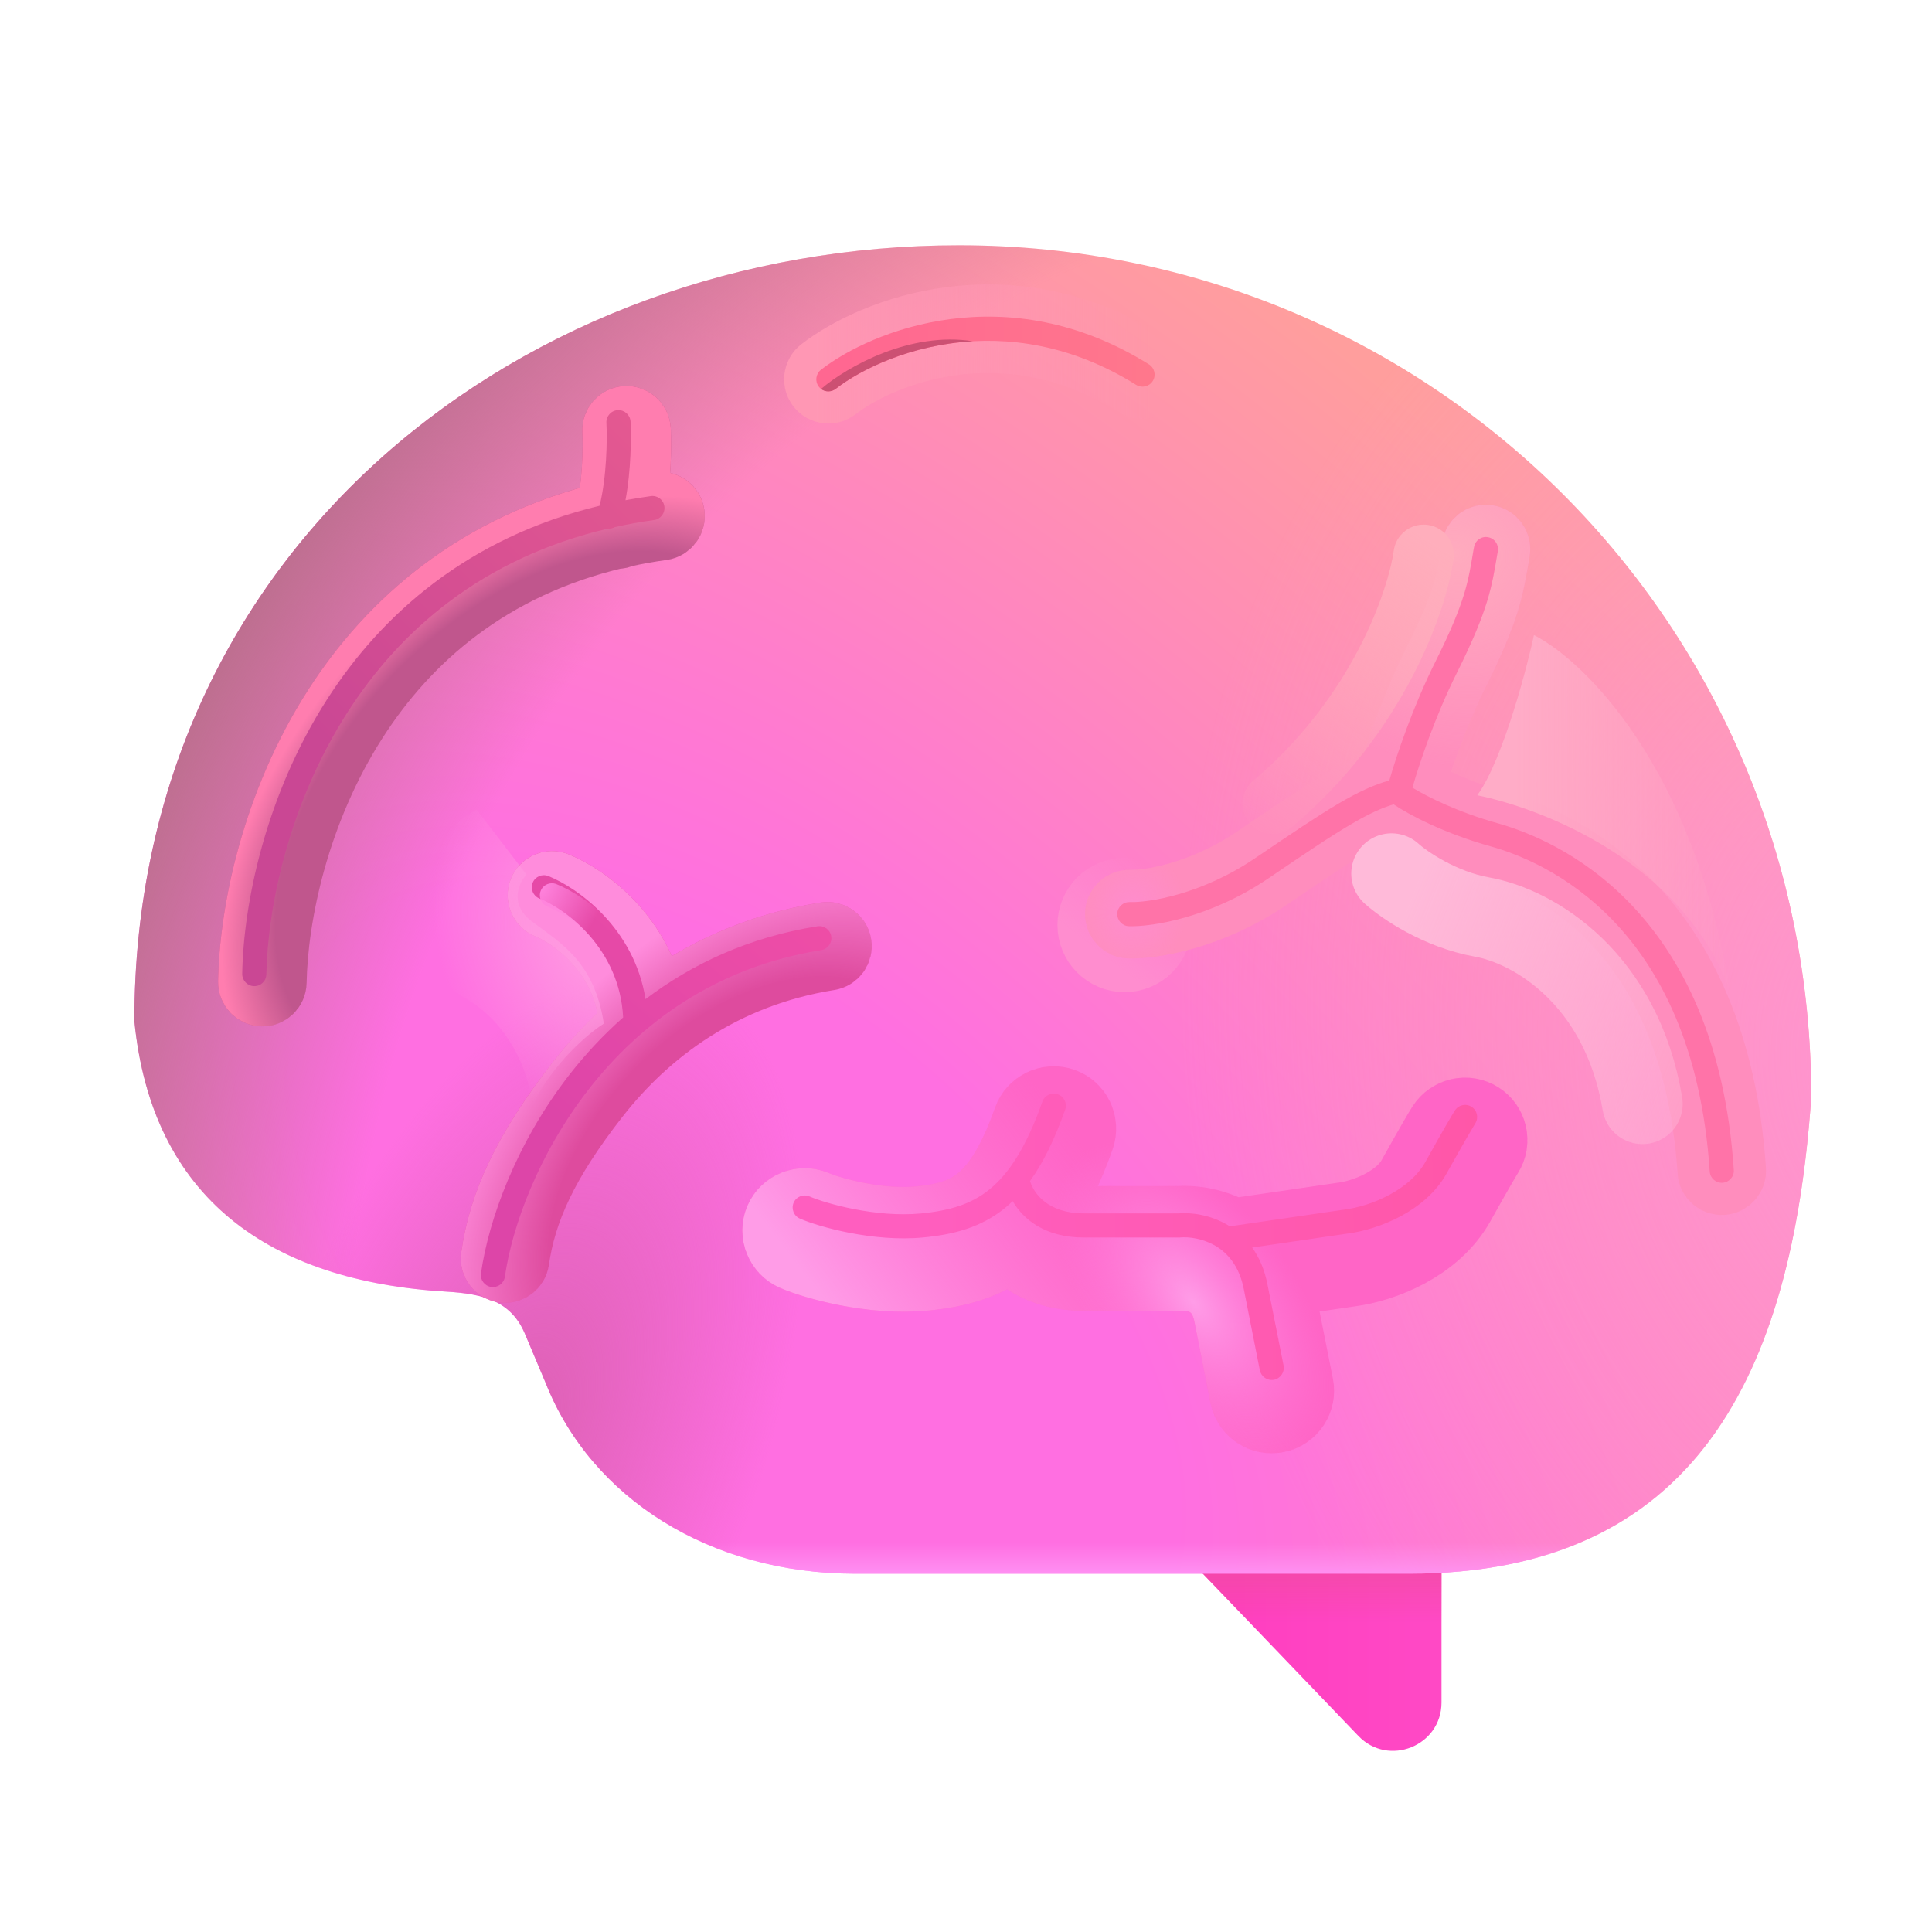 <svg width="24" height="24" viewBox="0 0 24 24" fill="none" xmlns="http://www.w3.org/2000/svg">
<path d="M16.874 21.564L14.233 18.81H17.907V21.149C17.907 21.689 17.248 21.954 16.874 21.564Z" fill="url(#paint0_linear_1750_60449)"/>
<path d="M16.874 21.564L14.233 18.81H17.907V21.149C17.907 21.689 17.248 21.954 16.874 21.564Z" fill="url(#paint1_linear_1750_60449)"/>
<path d="M22.5 13.634C22.259 17.076 21.063 19.549 17.503 19.549H10.622C8.817 19.549 7.344 18.609 6.778 17.179L6.532 16.596C6.36 16.16 6.01 16.073 5.542 16.045C3.356 15.916 1.886 14.891 1.669 12.682C1.669 6.801 6.52 3.047 11.913 3.047C17.794 3.047 22.5 7.753 22.5 13.634Z" fill="url(#paint2_radial_1750_60449)"/>
<path d="M22.5 13.634C22.259 17.076 21.063 19.549 17.503 19.549H10.622C8.817 19.549 7.344 18.609 6.778 17.179L6.532 16.596C6.36 16.16 6.01 16.073 5.542 16.045C3.356 15.916 1.886 14.891 1.669 12.682C1.669 6.801 6.52 3.047 11.913 3.047C17.794 3.047 22.5 7.753 22.5 13.634Z" fill="url(#paint3_radial_1750_60449)"/>
<path d="M22.5 13.634C22.259 17.076 21.063 19.549 17.503 19.549H10.622C8.817 19.549 7.344 18.609 6.778 17.179L6.532 16.596C6.36 16.16 6.01 16.073 5.542 16.045C3.356 15.916 1.886 14.891 1.669 12.682C1.669 6.801 6.52 3.047 11.913 3.047C17.794 3.047 22.5 7.753 22.5 13.634Z" fill="url(#paint4_radial_1750_60449)"/>
<path d="M22.5 13.634C22.259 17.076 21.063 19.549 17.503 19.549H10.622C8.817 19.549 7.344 18.609 6.778 17.179L6.532 16.596C6.36 16.16 6.01 16.073 5.542 16.045C3.356 15.916 1.886 14.891 1.669 12.682C1.669 6.801 6.52 3.047 11.913 3.047C17.794 3.047 22.5 7.753 22.5 13.634Z" fill="url(#paint5_linear_1750_60449)"/>
<path d="M22.5 13.634C22.259 17.076 21.063 19.549 17.503 19.549H10.622C8.817 19.549 7.344 18.609 6.778 17.179L6.532 16.596C6.36 16.16 6.01 16.073 5.542 16.045C3.356 15.916 1.886 14.891 1.669 12.682C1.669 6.801 6.52 3.047 11.913 3.047C17.794 3.047 22.5 7.753 22.5 13.634Z" fill="url(#paint6_radial_1750_60449)"/>
<g filter="url(#filter0_f_1750_60449)">
<circle cx="13.97" cy="11.491" r="0.334" stroke="url(#paint7_linear_1750_60449)" stroke-linecap="round"/>
</g>
<g filter="url(#filter1_f_1750_60449)">
<path d="M7.933 5.337C7.928 5.254 7.858 5.191 7.775 5.195C7.692 5.199 7.629 5.27 7.633 5.352C7.644 5.56 7.637 6.03 7.548 6.383C5.92 6.776 4.845 7.725 4.162 8.79C3.397 9.983 3.125 11.323 3.109 12.197C3.108 12.28 3.174 12.349 3.257 12.35C3.339 12.352 3.408 12.286 3.409 12.203C3.425 11.374 3.685 10.091 4.415 8.952C5.065 7.936 6.089 7.034 7.654 6.666C7.685 6.669 7.715 6.661 7.741 6.647C7.897 6.612 8.058 6.583 8.226 6.56C8.308 6.548 8.365 6.472 8.353 6.39C8.342 6.308 8.266 6.251 8.184 6.263C8.077 6.278 7.972 6.295 7.87 6.314C7.94 5.944 7.942 5.528 7.933 5.337Z" stroke="#C0568D" stroke-width="0.8" stroke-linecap="round"/>
<path d="M7.933 5.337C7.928 5.254 7.858 5.191 7.775 5.195C7.692 5.199 7.629 5.27 7.633 5.352C7.644 5.56 7.637 6.03 7.548 6.383C5.92 6.776 4.845 7.725 4.162 8.79C3.397 9.983 3.125 11.323 3.109 12.197C3.108 12.28 3.174 12.349 3.257 12.35C3.339 12.352 3.408 12.286 3.409 12.203C3.425 11.374 3.685 10.091 4.415 8.952C5.065 7.936 6.089 7.034 7.654 6.666C7.685 6.669 7.715 6.661 7.741 6.647C7.897 6.612 8.058 6.583 8.226 6.56C8.308 6.548 8.365 6.472 8.353 6.39C8.342 6.308 8.266 6.251 8.184 6.263C8.077 6.278 7.972 6.295 7.87 6.314C7.94 5.944 7.942 5.528 7.933 5.337Z" stroke="url(#paint8_radial_1750_60449)" stroke-width="0.8" stroke-linecap="round"/>
</g>
<g filter="url(#filter2_if_1750_60449)">
<path d="M7.933 5.337C7.928 5.254 7.858 5.191 7.775 5.195C7.692 5.199 7.629 5.27 7.633 5.352C7.644 5.56 7.637 6.03 7.548 6.383C5.92 6.776 4.845 7.725 4.162 8.79C3.397 9.983 3.125 11.323 3.109 12.197C3.108 12.28 3.174 12.349 3.257 12.35C3.339 12.352 3.408 12.286 3.409 12.203C3.425 11.374 3.685 10.091 4.415 8.952C5.065 7.936 6.089 7.034 7.654 6.666C7.685 6.669 7.715 6.661 7.741 6.647C7.897 6.612 8.058 6.583 8.226 6.56C8.308 6.548 8.365 6.472 8.353 6.39C8.342 6.308 8.266 6.251 8.184 6.263C8.077 6.278 7.972 6.295 7.87 6.314C7.94 5.944 7.942 5.528 7.933 5.337Z" fill="url(#paint9_linear_1750_60449)"/>
</g>
<g filter="url(#filter3_f_1750_60449)">
<path fill-rule="evenodd" clip-rule="evenodd" d="M14.114 4.781C12.485 3.764 10.943 4.396 10.383 4.83C10.317 4.881 10.223 4.869 10.172 4.804C10.121 4.739 10.133 4.644 10.199 4.593C10.826 4.106 12.507 3.424 14.272 4.526C14.343 4.57 14.364 4.663 14.32 4.733C14.276 4.803 14.184 4.824 14.114 4.781Z" stroke="url(#paint10_linear_1750_60449)" stroke-width="0.8" stroke-linecap="round"/>
</g>
<g filter="url(#filter4_f_1750_60449)">
<path fill-rule="evenodd" clip-rule="evenodd" d="M14.114 4.781C12.485 3.764 10.943 4.396 10.383 4.83C10.317 4.881 10.223 4.869 10.172 4.804C10.121 4.739 10.133 4.644 10.199 4.593C10.826 4.106 12.507 3.424 14.272 4.526C14.343 4.57 14.364 4.663 14.32 4.733C14.276 4.803 14.184 4.824 14.114 4.781Z" fill="url(#paint11_linear_1750_60449)"/>
</g>
<g filter="url(#filter5_f_1750_60449)">
<path d="M12.084 4.239C11.314 4.283 10.694 4.587 10.382 4.83C10.327 4.873 10.252 4.872 10.199 4.832C10.533 4.548 11.309 4.117 12.084 4.239Z" fill="#CC5073"/>
</g>
<g filter="url(#filter6_if_1750_60449)">
<path d="M18.607 7.045C18.62 6.964 18.565 6.886 18.483 6.873C18.401 6.859 18.324 6.914 18.311 6.996L18.303 7.039C18.271 7.231 18.246 7.386 18.188 7.578C18.125 7.783 18.023 8.036 17.832 8.418C17.548 8.987 17.346 9.591 17.259 9.895C17.067 9.948 16.869 10.041 16.635 10.178C16.365 10.337 16.035 10.56 15.597 10.857C14.92 11.318 14.26 11.413 14.034 11.406C13.951 11.403 13.882 11.468 13.879 11.551C13.877 11.634 13.942 11.703 14.024 11.706C14.313 11.714 15.036 11.602 15.766 11.105C16.206 10.806 16.527 10.589 16.787 10.437C16.998 10.313 17.163 10.236 17.312 10.192C17.511 10.326 17.945 10.554 18.524 10.716C18.847 10.806 19.473 11.045 20.043 11.641C20.612 12.236 21.135 13.197 21.239 14.753C21.244 14.836 21.316 14.898 21.398 14.893C21.481 14.887 21.544 14.816 21.538 14.733C21.43 13.114 20.881 12.084 20.26 11.434C19.641 10.787 18.961 10.527 18.605 10.427C18.113 10.289 17.74 10.103 17.546 9.985C17.627 9.699 17.823 9.107 18.101 8.552C18.296 8.161 18.405 7.893 18.475 7.665C18.539 7.454 18.567 7.281 18.599 7.091L18.607 7.045Z" stroke="#FF8DBD" stroke-width="0.8" stroke-linecap="round"/>
<path d="M18.607 7.045C18.62 6.964 18.565 6.886 18.483 6.873C18.401 6.859 18.324 6.914 18.311 6.996L18.303 7.039C18.271 7.231 18.246 7.386 18.188 7.578C18.125 7.783 18.023 8.036 17.832 8.418C17.548 8.987 17.346 9.591 17.259 9.895C17.067 9.948 16.869 10.041 16.635 10.178C16.365 10.337 16.035 10.56 15.597 10.857C14.92 11.318 14.26 11.413 14.034 11.406C13.951 11.403 13.882 11.468 13.879 11.551C13.877 11.634 13.942 11.703 14.024 11.706C14.313 11.714 15.036 11.602 15.766 11.105C16.206 10.806 16.527 10.589 16.787 10.437C16.998 10.313 17.163 10.236 17.312 10.192C17.511 10.326 17.945 10.554 18.524 10.716C18.847 10.806 19.473 11.045 20.043 11.641C20.612 12.236 21.135 13.197 21.239 14.753C21.244 14.836 21.316 14.898 21.398 14.893C21.481 14.887 21.544 14.816 21.538 14.733C21.43 13.114 20.881 12.084 20.26 11.434C19.641 10.787 18.961 10.527 18.605 10.427C18.113 10.289 17.74 10.103 17.546 9.985C17.627 9.699 17.823 9.107 18.101 8.552C18.296 8.161 18.405 7.893 18.475 7.665C18.539 7.454 18.567 7.281 18.599 7.091L18.607 7.045Z" stroke="url(#paint12_radial_1750_60449)" stroke-width="0.8" stroke-linecap="round"/>
<path d="M18.607 7.045C18.62 6.964 18.565 6.886 18.483 6.873C18.401 6.859 18.324 6.914 18.311 6.996L18.303 7.039C18.271 7.231 18.246 7.386 18.188 7.578C18.125 7.783 18.023 8.036 17.832 8.418C17.548 8.987 17.346 9.591 17.259 9.895C17.067 9.948 16.869 10.041 16.635 10.178C16.365 10.337 16.035 10.56 15.597 10.857C14.92 11.318 14.26 11.413 14.034 11.406C13.951 11.403 13.882 11.468 13.879 11.551C13.877 11.634 13.942 11.703 14.024 11.706C14.313 11.714 15.036 11.602 15.766 11.105C16.206 10.806 16.527 10.589 16.787 10.437C16.998 10.313 17.163 10.236 17.312 10.192C17.511 10.326 17.945 10.554 18.524 10.716C18.847 10.806 19.473 11.045 20.043 11.641C20.612 12.236 21.135 13.197 21.239 14.753C21.244 14.836 21.316 14.898 21.398 14.893C21.481 14.887 21.544 14.816 21.538 14.733C21.43 13.114 20.881 12.084 20.26 11.434C19.641 10.787 18.961 10.527 18.605 10.427C18.113 10.289 17.74 10.103 17.546 9.985C17.627 9.699 17.823 9.107 18.101 8.552C18.296 8.161 18.405 7.893 18.475 7.665C18.539 7.454 18.567 7.281 18.599 7.091L18.607 7.045Z" stroke="url(#paint13_radial_1750_60449)" stroke-width="0.8" stroke-linecap="round"/>
</g>
<g filter="url(#filter7_if_1750_60449)">
<path d="M18.607 7.045C18.62 6.964 18.565 6.886 18.483 6.873C18.401 6.859 18.324 6.914 18.311 6.996L18.303 7.039C18.271 7.231 18.246 7.386 18.188 7.578C18.125 7.783 18.023 8.036 17.832 8.418C17.548 8.987 17.346 9.591 17.259 9.895C17.067 9.948 16.869 10.041 16.635 10.178C16.365 10.337 16.035 10.56 15.597 10.857C14.92 11.318 14.26 11.413 14.034 11.406C13.951 11.403 13.882 11.468 13.879 11.551C13.877 11.634 13.942 11.703 14.024 11.706C14.313 11.714 15.036 11.602 15.766 11.105C16.206 10.806 16.527 10.589 16.787 10.437C16.998 10.313 17.163 10.236 17.312 10.192C17.511 10.326 17.945 10.554 18.524 10.716C18.847 10.806 19.473 11.045 20.043 11.641C20.612 12.236 21.135 13.197 21.239 14.753C21.244 14.836 21.316 14.898 21.398 14.893C21.481 14.887 21.544 14.816 21.538 14.733C21.43 13.114 20.881 12.084 20.26 11.434C19.641 10.787 18.961 10.527 18.605 10.427C18.113 10.289 17.74 10.103 17.546 9.985C17.627 9.699 17.823 9.107 18.101 8.552C18.296 8.161 18.405 7.893 18.475 7.665C18.539 7.454 18.567 7.281 18.599 7.091L18.607 7.045Z" fill="#FF73A8"/>
</g>
<g filter="url(#filter8_f_1750_60449)">
<path d="M6.913 10.983C6.836 10.952 6.748 10.989 6.717 11.066C6.686 11.143 6.723 11.23 6.8 11.261C7.131 11.395 7.797 11.88 7.842 12.739C7.593 12.958 7.373 13.196 7.181 13.442C6.513 14.297 6.219 14.955 6.126 15.613C6.114 15.695 6.171 15.771 6.253 15.783C6.335 15.794 6.411 15.737 6.423 15.655C6.509 15.048 6.782 14.439 7.417 13.627C8.05 12.818 8.987 12.113 10.302 11.903C10.384 11.89 10.44 11.813 10.427 11.731C10.414 11.649 10.337 11.594 10.255 11.607C9.398 11.743 8.692 12.078 8.119 12.512C7.979 11.627 7.277 11.13 6.913 10.983Z" stroke="#DE4B9E" stroke-width="0.8" stroke-linecap="round"/>
<path d="M6.913 10.983C6.836 10.952 6.748 10.989 6.717 11.066C6.686 11.143 6.723 11.23 6.8 11.261C7.131 11.395 7.797 11.88 7.842 12.739C7.593 12.958 7.373 13.196 7.181 13.442C6.513 14.297 6.219 14.955 6.126 15.613C6.114 15.695 6.171 15.771 6.253 15.783C6.335 15.794 6.411 15.737 6.423 15.655C6.509 15.048 6.782 14.439 7.417 13.627C8.05 12.818 8.987 12.113 10.302 11.903C10.384 11.89 10.44 11.813 10.427 11.731C10.414 11.649 10.337 11.594 10.255 11.607C9.398 11.743 8.692 12.078 8.119 12.512C7.979 11.627 7.277 11.13 6.913 10.983Z" stroke="url(#paint14_radial_1750_60449)" stroke-width="0.8" stroke-linecap="round"/>
</g>
<g filter="url(#filter9_if_1750_60449)">
<path d="M6.912 10.983C6.836 10.952 6.748 10.989 6.717 11.066C6.686 11.143 6.723 11.23 6.8 11.261C7.131 11.395 7.797 11.88 7.841 12.739C7.593 12.958 7.373 13.196 7.18 13.442C6.512 14.297 6.168 15.259 6.075 15.918C6.063 15.999 6.12 16.075 6.202 16.087C6.284 16.099 6.36 16.042 6.372 15.96C6.458 15.352 6.782 14.439 7.417 13.627C8.049 12.818 8.986 12.113 10.302 11.903C10.383 11.89 10.439 11.813 10.426 11.731C10.413 11.649 10.336 11.594 10.254 11.607C9.398 11.743 8.692 12.078 8.119 12.512C7.978 11.627 7.277 11.13 6.912 10.983Z" fill="url(#paint15_linear_1750_60449)"/>
</g>
<g filter="url(#filter10_f_1750_60449)">
<path d="M6.912 10.983C6.836 10.952 6.748 10.989 6.717 11.066C6.686 11.143 6.723 11.23 6.8 11.261C7.131 11.395 7.797 11.88 7.841 12.739C7.593 12.958 7.373 13.196 7.18 13.442C6.512 14.297 6.168 15.259 6.075 15.918C6.063 15.999 6.12 16.075 6.202 16.087C6.284 16.099 6.36 16.042 6.372 15.96C6.458 15.352 6.782 14.439 7.417 13.627C8.049 12.818 8.986 12.113 10.302 11.903C10.383 11.89 10.439 11.813 10.426 11.731C10.413 11.649 10.336 11.594 10.254 11.607C9.398 11.743 8.692 12.078 8.119 12.512C7.978 11.627 7.277 11.13 6.912 10.983Z" fill="url(#paint16_radial_1750_60449)"/>
</g>
<g filter="url(#filter11_f_1750_60449)">
<path d="M13.14 13.879C13.219 13.907 13.259 13.992 13.232 14.07C13.1 14.443 12.957 14.733 12.795 14.957C12.842 15.107 13.013 15.359 13.465 15.359H14.642C14.799 15.346 15.033 15.376 15.248 15.502C15.258 15.508 15.268 15.514 15.278 15.52L16.693 15.313C16.863 15.292 17.07 15.231 17.259 15.129C17.449 15.027 17.611 14.89 17.706 14.721C17.93 14.318 18.043 14.128 18.073 14.081C18.118 14.011 18.21 13.99 18.28 14.035C18.35 14.079 18.371 14.172 18.326 14.242C18.302 14.28 18.193 14.464 17.968 14.867C17.837 15.101 17.624 15.274 17.401 15.394C17.179 15.513 16.937 15.585 16.732 15.611L15.555 15.783C15.641 15.904 15.709 16.055 15.745 16.241C15.877 16.907 15.933 17.191 15.945 17.249C15.961 17.33 15.908 17.409 15.827 17.425C15.746 17.442 15.667 17.389 15.65 17.308C15.639 17.249 15.582 16.965 15.451 16.299C15.394 16.009 15.248 15.85 15.097 15.761C14.939 15.668 14.767 15.649 14.662 15.658L14.656 15.659H13.465C12.982 15.659 12.71 15.431 12.58 15.207C12.55 15.236 12.518 15.264 12.487 15.289C12.188 15.534 11.848 15.622 11.47 15.658C10.848 15.718 10.168 15.525 9.937 15.424C9.861 15.39 9.826 15.302 9.859 15.226C9.892 15.15 9.981 15.116 10.057 15.149C10.255 15.235 10.883 15.414 11.441 15.36C11.79 15.326 12.063 15.249 12.297 15.057C12.533 14.864 12.748 14.538 12.949 13.97C12.977 13.892 13.062 13.851 13.14 13.879Z" stroke="#FF65C6" stroke-width="1.25" stroke-linecap="round"/>
<path d="M13.14 13.879C13.219 13.907 13.259 13.992 13.232 14.07C13.1 14.443 12.957 14.733 12.795 14.957C12.842 15.107 13.013 15.359 13.465 15.359H14.642C14.799 15.346 15.033 15.376 15.248 15.502C15.258 15.508 15.268 15.514 15.278 15.52L16.693 15.313C16.863 15.292 17.07 15.231 17.259 15.129C17.449 15.027 17.611 14.89 17.706 14.721C17.93 14.318 18.043 14.128 18.073 14.081C18.118 14.011 18.21 13.99 18.28 14.035C18.35 14.079 18.371 14.172 18.326 14.242C18.302 14.28 18.193 14.464 17.968 14.867C17.837 15.101 17.624 15.274 17.401 15.394C17.179 15.513 16.937 15.585 16.732 15.611L15.555 15.783C15.641 15.904 15.709 16.055 15.745 16.241C15.877 16.907 15.933 17.191 15.945 17.249C15.961 17.33 15.908 17.409 15.827 17.425C15.746 17.442 15.667 17.389 15.65 17.308C15.639 17.249 15.582 16.965 15.451 16.299C15.394 16.009 15.248 15.85 15.097 15.761C14.939 15.668 14.767 15.649 14.662 15.658L14.656 15.659H13.465C12.982 15.659 12.71 15.431 12.58 15.207C12.55 15.236 12.518 15.264 12.487 15.289C12.188 15.534 11.848 15.622 11.47 15.658C10.848 15.718 10.168 15.525 9.937 15.424C9.861 15.39 9.826 15.302 9.859 15.226C9.892 15.15 9.981 15.116 10.057 15.149C10.255 15.235 10.883 15.414 11.441 15.36C11.79 15.326 12.063 15.249 12.297 15.057C12.533 14.864 12.748 14.538 12.949 13.97C12.977 13.892 13.062 13.851 13.14 13.879Z" stroke="url(#paint17_linear_1750_60449)" stroke-width="1.25" stroke-linecap="round"/>
<path d="M13.14 13.879C13.219 13.907 13.259 13.992 13.232 14.07C13.1 14.443 12.957 14.733 12.795 14.957C12.842 15.107 13.013 15.359 13.465 15.359H14.642C14.799 15.346 15.033 15.376 15.248 15.502C15.258 15.508 15.268 15.514 15.278 15.52L16.693 15.313C16.863 15.292 17.07 15.231 17.259 15.129C17.449 15.027 17.611 14.89 17.706 14.721C17.93 14.318 18.043 14.128 18.073 14.081C18.118 14.011 18.21 13.99 18.28 14.035C18.35 14.079 18.371 14.172 18.326 14.242C18.302 14.28 18.193 14.464 17.968 14.867C17.837 15.101 17.624 15.274 17.401 15.394C17.179 15.513 16.937 15.585 16.732 15.611L15.555 15.783C15.641 15.904 15.709 16.055 15.745 16.241C15.877 16.907 15.933 17.191 15.945 17.249C15.961 17.33 15.908 17.409 15.827 17.425C15.746 17.442 15.667 17.389 15.65 17.308C15.639 17.249 15.582 16.965 15.451 16.299C15.394 16.009 15.248 15.85 15.097 15.761C14.939 15.668 14.767 15.649 14.662 15.658L14.656 15.659H13.465C12.982 15.659 12.71 15.431 12.58 15.207C12.55 15.236 12.518 15.264 12.487 15.289C12.188 15.534 11.848 15.622 11.47 15.658C10.848 15.718 10.168 15.525 9.937 15.424C9.861 15.39 9.826 15.302 9.859 15.226C9.892 15.15 9.981 15.116 10.057 15.149C10.255 15.235 10.883 15.414 11.441 15.36C11.79 15.326 12.063 15.249 12.297 15.057C12.533 14.864 12.748 14.538 12.949 13.97C12.977 13.892 13.062 13.851 13.14 13.879Z" stroke="url(#paint18_radial_1750_60449)" stroke-width="1.25" stroke-linecap="round"/>
</g>
<g filter="url(#filter12_if_1750_60449)">
<path d="M13.14 13.793C13.219 13.821 13.259 13.906 13.232 13.985C13.1 14.357 12.957 14.647 12.795 14.871C12.842 15.022 13.013 15.273 13.465 15.273H14.642C14.799 15.26 15.033 15.29 15.248 15.416C15.258 15.422 15.268 15.428 15.278 15.434L16.693 15.227C16.863 15.206 17.07 15.145 17.259 15.043C17.449 14.941 17.611 14.804 17.706 14.635C17.93 14.232 18.043 14.042 18.073 13.995C18.118 13.925 18.21 13.904 18.28 13.949C18.35 13.993 18.371 14.086 18.326 14.156C18.302 14.195 18.193 14.378 17.968 14.781C17.837 15.015 17.624 15.188 17.401 15.308C17.179 15.427 16.937 15.499 16.732 15.525L15.555 15.697C15.641 15.818 15.709 15.969 15.745 16.156C15.877 16.821 15.933 17.105 15.945 17.163C15.961 17.244 15.908 17.323 15.827 17.34C15.746 17.356 15.667 17.303 15.65 17.222C15.639 17.163 15.582 16.879 15.451 16.214C15.394 15.924 15.248 15.764 15.097 15.675C14.939 15.583 14.767 15.563 14.662 15.572L14.656 15.573H13.465C12.982 15.573 12.71 15.346 12.58 15.121C12.55 15.15 12.518 15.178 12.487 15.204C12.188 15.448 11.848 15.536 11.47 15.572C10.848 15.632 10.168 15.439 9.937 15.338C9.861 15.305 9.826 15.216 9.859 15.14C9.892 15.064 9.981 15.03 10.057 15.063C10.255 15.149 10.883 15.328 11.441 15.274C11.79 15.24 12.063 15.163 12.297 14.971C12.533 14.778 12.748 14.452 12.949 13.885C12.977 13.806 13.062 13.766 13.14 13.793Z" fill="url(#paint19_linear_1750_60449)"/>
</g>
<g filter="url(#filter13_f_1750_60449)">
<path d="M17.685 6.892C17.606 7.462 17.122 8.879 15.81 9.985" stroke="url(#paint20_linear_1750_60449)" stroke-width="0.75" stroke-linecap="round"/>
</g>
<g filter="url(#filter14_f_1750_60449)">
<path d="M17.286 10.852C17.442 10.993 17.886 11.298 18.411 11.392C19.067 11.509 20.145 12.165 20.403 13.712" stroke="url(#paint21_linear_1750_60449)" stroke-linecap="round"/>
</g>
<g filter="url(#filter15_f_1750_60449)">
<path d="M18.351 9.879C18.681 9.433 18.998 8.172 19.055 7.889C19.677 8.204 21.035 9.525 21.482 12.282C20.88 10.709 19.176 10.049 18.351 9.879Z" fill="url(#paint22_linear_1750_60449)"/>
</g>
<g filter="url(#filter16_f_1750_60449)">
<path d="M6.611 11.45C6.32 11.235 6.443 10.97 6.54 10.864L5.919 10.056C4.794 10.735 5.005 11.954 5.779 12.399C6.397 12.756 6.591 13.438 6.611 13.735C6.873 13.201 7.314 12.833 7.501 12.716C7.384 11.954 6.974 11.72 6.611 11.45Z" fill="url(#paint23_radial_1750_60449)"/>
</g>
<defs>
<filter id="filter0_f_1750_60449" x="12.136" y="9.657" width="3.668" height="3.668" filterUnits="userSpaceOnUse" color-interpolation-filters="sRGB">
<feFlood flood-opacity="0" result="BackgroundImageFix"/>
<feBlend mode="normal" in="SourceGraphic" in2="BackgroundImageFix" result="shape"/>
<feGaussianBlur stdDeviation="0.5" result="effect1_foregroundBlur_1750_60449"/>
</filter>
<filter id="filter1_f_1750_60449" x="1.909" y="3.995" width="7.646" height="9.556" filterUnits="userSpaceOnUse" color-interpolation-filters="sRGB">
<feFlood flood-opacity="0" result="BackgroundImageFix"/>
<feBlend mode="normal" in="SourceGraphic" in2="BackgroundImageFix" result="shape"/>
<feGaussianBlur stdDeviation="0.4" result="effect1_foregroundBlur_1750_60449"/>
</filter>
<filter id="filter2_if_1750_60449" x="2.909" y="4.995" width="5.645" height="7.555" filterUnits="userSpaceOnUse" color-interpolation-filters="sRGB">
<feFlood flood-opacity="0" result="BackgroundImageFix"/>
<feBlend mode="normal" in="SourceGraphic" in2="BackgroundImageFix" result="shape"/>
<feColorMatrix in="SourceAlpha" type="matrix" values="0 0 0 0 0 0 0 0 0 0 0 0 0 0 0 0 0 0 127 0" result="hardAlpha"/>
<feOffset dx="-0.1" dy="-0.1"/>
<feGaussianBlur stdDeviation="0.1"/>
<feComposite in2="hardAlpha" operator="arithmetic" k2="-1" k3="1"/>
<feColorMatrix type="matrix" values="0 0 0 0 0.706 0 0 0 0 0.239 0 0 0 0 0.486 0 0 0 1 0"/>
<feBlend mode="normal" in2="shape" result="effect1_innerShadow_1750_60449"/>
<feGaussianBlur stdDeviation="0.1" result="effect2_foregroundBlur_1750_60449"/>
</filter>
<filter id="filter3_f_1750_60449" x="8.94" y="2.733" width="6.603" height="3.329" filterUnits="userSpaceOnUse" color-interpolation-filters="sRGB">
<feFlood flood-opacity="0" result="BackgroundImageFix"/>
<feBlend mode="normal" in="SourceGraphic" in2="BackgroundImageFix" result="shape"/>
<feGaussianBlur stdDeviation="0.4" result="effect1_foregroundBlur_1750_60449"/>
</filter>
<filter id="filter4_f_1750_60449" x="10.041" y="3.833" width="4.402" height="1.129" filterUnits="userSpaceOnUse" color-interpolation-filters="sRGB">
<feFlood flood-opacity="0" result="BackgroundImageFix"/>
<feBlend mode="normal" in="SourceGraphic" in2="BackgroundImageFix" result="shape"/>
<feGaussianBlur stdDeviation="0.05" result="effect1_foregroundBlur_1750_60449"/>
</filter>
<filter id="filter5_f_1750_60449" x="10.099" y="4.118" width="2.085" height="0.844" filterUnits="userSpaceOnUse" color-interpolation-filters="sRGB">
<feFlood flood-opacity="0" result="BackgroundImageFix"/>
<feBlend mode="normal" in="SourceGraphic" in2="BackgroundImageFix" result="shape"/>
<feGaussianBlur stdDeviation="0.05" result="effect1_foregroundBlur_1750_60449"/>
</filter>
<filter id="filter6_if_1750_60449" x="12.479" y="5.47" width="10.46" height="10.823" filterUnits="userSpaceOnUse" color-interpolation-filters="sRGB">
<feFlood flood-opacity="0" result="BackgroundImageFix"/>
<feBlend mode="normal" in="SourceGraphic" in2="BackgroundImageFix" result="shape"/>
<feColorMatrix in="SourceAlpha" type="matrix" values="0 0 0 0 0 0 0 0 0 0 0 0 0 0 0 0 0 0 127 0" result="hardAlpha"/>
<feOffset dy="-0.2"/>
<feGaussianBlur stdDeviation="0.1"/>
<feComposite in2="hardAlpha" operator="arithmetic" k2="-1" k3="1"/>
<feColorMatrix type="matrix" values="0 0 0 0 1 0 0 0 0 0.38 0 0 0 0 0.616 0 0 0 1 0"/>
<feBlend mode="normal" in2="shape" result="effect1_innerShadow_1750_60449"/>
<feGaussianBlur stdDeviation="0.5" result="effect2_foregroundBlur_1750_60449"/>
</filter>
<filter id="filter7_if_1750_60449" x="13.679" y="6.671" width="8.059" height="8.423" filterUnits="userSpaceOnUse" color-interpolation-filters="sRGB">
<feFlood flood-opacity="0" result="BackgroundImageFix"/>
<feBlend mode="normal" in="SourceGraphic" in2="BackgroundImageFix" result="shape"/>
<feColorMatrix in="SourceAlpha" type="matrix" values="0 0 0 0 0 0 0 0 0 0 0 0 0 0 0 0 0 0 127 0" result="hardAlpha"/>
<feOffset dy="-0.2"/>
<feGaussianBlur stdDeviation="0.1"/>
<feComposite in2="hardAlpha" operator="arithmetic" k2="-1" k3="1"/>
<feColorMatrix type="matrix" values="0 0 0 0 1 0 0 0 0 0.38 0 0 0 0 0.616 0 0 0 1 0"/>
<feBlend mode="normal" in2="shape" result="effect1_innerShadow_1750_60449"/>
<feGaussianBlur stdDeviation="0.1" result="effect2_foregroundBlur_1750_60449"/>
</filter>
<filter id="filter8_f_1750_60449" x="4.924" y="9.772" width="6.704" height="7.212" filterUnits="userSpaceOnUse" color-interpolation-filters="sRGB">
<feFlood flood-opacity="0" result="BackgroundImageFix"/>
<feBlend mode="normal" in="SourceGraphic" in2="BackgroundImageFix" result="shape"/>
<feGaussianBlur stdDeviation="0.4" result="effect1_foregroundBlur_1750_60449"/>
</filter>
<filter id="filter9_if_1750_60449" x="5.973" y="10.872" width="4.554" height="5.316" filterUnits="userSpaceOnUse" color-interpolation-filters="sRGB">
<feFlood flood-opacity="0" result="BackgroundImageFix"/>
<feBlend mode="normal" in="SourceGraphic" in2="BackgroundImageFix" result="shape"/>
<feColorMatrix in="SourceAlpha" type="matrix" values="0 0 0 0 0 0 0 0 0 0 0 0 0 0 0 0 0 0 127 0" result="hardAlpha"/>
<feOffset dx="-0.1" dy="-0.1"/>
<feGaussianBlur stdDeviation="0.1"/>
<feComposite in2="hardAlpha" operator="arithmetic" k2="-1" k3="1"/>
<feColorMatrix type="matrix" values="0 0 0 0 0.835 0 0 0 0 0.196 0 0 0 0 0.522 0 0 0 1 0"/>
<feBlend mode="normal" in2="shape" result="effect1_innerShadow_1750_60449"/>
<feGaussianBlur stdDeviation="0.05" result="effect2_foregroundBlur_1750_60449"/>
</filter>
<filter id="filter10_f_1750_60449" x="5.973" y="10.872" width="4.554" height="5.316" filterUnits="userSpaceOnUse" color-interpolation-filters="sRGB">
<feFlood flood-opacity="0" result="BackgroundImageFix"/>
<feBlend mode="normal" in="SourceGraphic" in2="BackgroundImageFix" result="shape"/>
<feGaussianBlur stdDeviation="0.05" result="effect1_foregroundBlur_1750_60449"/>
</filter>
<filter id="filter11_f_1750_60449" x="7.972" y="11.995" width="12.253" height="7.308" filterUnits="userSpaceOnUse" color-interpolation-filters="sRGB">
<feFlood flood-opacity="0" result="BackgroundImageFix"/>
<feBlend mode="normal" in="SourceGraphic" in2="BackgroundImageFix" result="shape"/>
<feGaussianBlur stdDeviation="0.625" result="effect1_foregroundBlur_1750_60449"/>
</filter>
<filter id="filter12_if_1750_60449" x="9.647" y="13.585" width="8.903" height="3.958" filterUnits="userSpaceOnUse" color-interpolation-filters="sRGB">
<feFlood flood-opacity="0" result="BackgroundImageFix"/>
<feBlend mode="normal" in="SourceGraphic" in2="BackgroundImageFix" result="shape"/>
<feColorMatrix in="SourceAlpha" type="matrix" values="0 0 0 0 0 0 0 0 0 0 0 0 0 0 0 0 0 0 127 0" result="hardAlpha"/>
<feOffset dy="-0.2"/>
<feGaussianBlur stdDeviation="0.1"/>
<feComposite in2="hardAlpha" operator="arithmetic" k2="-1" k3="1"/>
<feColorMatrix type="matrix" values="0 0 0 0 1 0 0 0 0 0.325 0 0 0 0 0.725 0 0 0 1 0"/>
<feBlend mode="normal" in2="shape" result="effect1_innerShadow_1750_60449"/>
<feGaussianBlur stdDeviation="0.1" result="effect2_foregroundBlur_1750_60449"/>
</filter>
<filter id="filter13_f_1750_60449" x="14.435" y="5.517" width="4.625" height="5.844" filterUnits="userSpaceOnUse" color-interpolation-filters="sRGB">
<feFlood flood-opacity="0" result="BackgroundImageFix"/>
<feBlend mode="normal" in="SourceGraphic" in2="BackgroundImageFix" result="shape"/>
<feGaussianBlur stdDeviation="0.5" result="effect1_foregroundBlur_1750_60449"/>
</filter>
<filter id="filter14_f_1750_60449" x="15.286" y="8.853" width="7.117" height="6.859" filterUnits="userSpaceOnUse" color-interpolation-filters="sRGB">
<feFlood flood-opacity="0" result="BackgroundImageFix"/>
<feBlend mode="normal" in="SourceGraphic" in2="BackgroundImageFix" result="shape"/>
<feGaussianBlur stdDeviation="0.75" result="effect1_foregroundBlur_1750_60449"/>
</filter>
<filter id="filter15_f_1750_60449" x="17.351" y="6.889" width="5.131" height="6.393" filterUnits="userSpaceOnUse" color-interpolation-filters="sRGB">
<feFlood flood-opacity="0" result="BackgroundImageFix"/>
<feBlend mode="normal" in="SourceGraphic" in2="BackgroundImageFix" result="shape"/>
<feGaussianBlur stdDeviation="0.5" result="effect1_foregroundBlur_1750_60449"/>
</filter>
<filter id="filter16_f_1750_60449" x="4.637" y="9.556" width="3.364" height="4.68" filterUnits="userSpaceOnUse" color-interpolation-filters="sRGB">
<feFlood flood-opacity="0" result="BackgroundImageFix"/>
<feBlend mode="normal" in="SourceGraphic" in2="BackgroundImageFix" result="shape"/>
<feGaussianBlur stdDeviation="0.25" result="effect1_foregroundBlur_1750_60449"/>
</filter>
<linearGradient id="paint0_linear_1750_60449" x1="18.153" y1="20.79" x2="15.341" y2="20.79" gradientUnits="userSpaceOnUse">
<stop stop-color="#FF4AC6"/>
<stop offset="1" stop-color="#FF3FC0"/>
</linearGradient>
<linearGradient id="paint1_linear_1750_60449" x1="17.427" y1="19.009" x2="17.427" y2="20.157" gradientUnits="userSpaceOnUse">
<stop stop-color="#ED4D98"/>
<stop offset="1" stop-color="#ED4D98" stop-opacity="0"/>
</linearGradient>
<radialGradient id="paint2_radial_1750_60449" cx="0" cy="0" r="1" gradientUnits="userSpaceOnUse" gradientTransform="translate(9.099 16.092) rotate(-48.774) scale(15.411 27.04)">
<stop offset="0.234" stop-color="#FF6FE1"/>
<stop offset="0.906" stop-color="#FF9E9D"/>
</radialGradient>
<radialGradient id="paint3_radial_1750_60449" cx="0" cy="0" r="1" gradientUnits="userSpaceOnUse" gradientTransform="translate(24.036 13.313) rotate(170.159) scale(9.325 11.771)">
<stop stop-color="#FF94D4"/>
<stop offset="1" stop-color="#FF94D4" stop-opacity="0"/>
</radialGradient>
<radialGradient id="paint4_radial_1750_60449" cx="0" cy="0" r="1" gradientUnits="userSpaceOnUse" gradientTransform="translate(18.942 16.936) rotate(-148.057) scale(18.34 18.798)">
<stop offset="0.791" stop-color="#BE6F90" stop-opacity="0"/>
<stop offset="1" stop-color="#BE6F90"/>
</radialGradient>
<linearGradient id="paint5_linear_1750_60449" x1="12.351" y1="19.662" x2="12.351" y2="19.164" gradientUnits="userSpaceOnUse">
<stop stop-color="#FF99F8"/>
<stop offset="1" stop-color="#FF99F8" stop-opacity="0"/>
</linearGradient>
<radialGradient id="paint6_radial_1750_60449" cx="0" cy="0" r="1" gradientUnits="userSpaceOnUse" gradientTransform="translate(6.364 17.954) rotate(-69.394) scale(6.26 3.094)">
<stop stop-color="#DB60B2"/>
<stop offset="1" stop-color="#DB60B2" stop-opacity="0"/>
</radialGradient>
<linearGradient id="paint7_linear_1750_60449" x1="13.483" y1="11.696" x2="14.226" y2="10.734" gradientUnits="userSpaceOnUse">
<stop stop-color="#FF8DCF"/>
<stop offset="1" stop-color="#FF8DCF" stop-opacity="0"/>
</linearGradient>
<radialGradient id="paint8_radial_1750_60449" cx="0" cy="0" r="1" gradientUnits="userSpaceOnUse" gradientTransform="translate(6.579 10.116) rotate(-137.203) scale(2.931 4.647)">
<stop offset="0.826" stop-color="#FF7DAF" stop-opacity="0"/>
<stop offset="1" stop-color="#FF7DAF"/>
</radialGradient>
<linearGradient id="paint9_linear_1750_60449" x1="4.511" y1="9.716" x2="9.045" y2="5.195" gradientUnits="userSpaceOnUse">
<stop stop-color="#CA4794"/>
<stop offset="1" stop-color="#E85B90"/>
</linearGradient>
<linearGradient id="paint10_linear_1750_60449" x1="10.141" y1="4.782" x2="14.343" y2="4.782" gradientUnits="userSpaceOnUse">
<stop stop-color="#FF97B4"/>
<stop offset="1" stop-color="#FF97B4" stop-opacity="0"/>
</linearGradient>
<linearGradient id="paint11_linear_1750_60449" x1="10.469" y1="4.862" x2="14.468" y2="4.862" gradientUnits="userSpaceOnUse">
<stop stop-color="#FF6791"/>
<stop offset="1" stop-color="#FF788C"/>
</linearGradient>
<radialGradient id="paint12_radial_1750_60449" cx="0" cy="0" r="1" gradientUnits="userSpaceOnUse" gradientTransform="translate(18.077 7.063) rotate(106.928) scale(2.628 3.024)">
<stop stop-color="#FFABBE"/>
<stop offset="1" stop-color="#FFABBE" stop-opacity="0"/>
</radialGradient>
<radialGradient id="paint13_radial_1750_60449" cx="0" cy="0" r="1" gradientUnits="userSpaceOnUse" gradientTransform="translate(14.054 11.523) rotate(3.691) scale(0.679 0.782)">
<stop stop-color="#FF8CCE"/>
<stop offset="1" stop-color="#FF8CCE" stop-opacity="0"/>
</radialGradient>
<radialGradient id="paint14_radial_1750_60449" cx="0" cy="0" r="1" gradientUnits="userSpaceOnUse" gradientTransform="translate(9.224 14.579) rotate(-135.64) scale(2.967 4.599)">
<stop offset="0.627" stop-color="#FF8CDC" stop-opacity="0"/>
<stop offset="1" stop-color="#FF8CDC"/>
</radialGradient>
<linearGradient id="paint15_linear_1750_60449" x1="7.237" y1="14.205" x2="10.444" y2="10.491" gradientUnits="userSpaceOnUse">
<stop stop-color="#DD45A8"/>
<stop offset="1" stop-color="#F24FA6"/>
</linearGradient>
<radialGradient id="paint16_radial_1750_60449" cx="0" cy="0" r="1" gradientUnits="userSpaceOnUse" gradientTransform="translate(6.727 11.034) rotate(28.506) scale(0.773 1.258)">
<stop stop-color="#FF83DD"/>
<stop offset="1" stop-color="#FF83DD" stop-opacity="0"/>
</radialGradient>
<linearGradient id="paint17_linear_1750_60449" x1="9.847" y1="15.649" x2="12.809" y2="13.384" gradientUnits="userSpaceOnUse">
<stop stop-color="#FF9CE7"/>
<stop offset="1" stop-color="#FF7CDF" stop-opacity="0"/>
</linearGradient>
<radialGradient id="paint18_radial_1750_60449" cx="0" cy="0" r="1" gradientUnits="userSpaceOnUse" gradientTransform="translate(14.825 16.173) rotate(-37.304) scale(1.238 2.313)">
<stop stop-color="#FF9CE7"/>
<stop offset="1" stop-color="#FF7CDF" stop-opacity="0"/>
</radialGradient>
<linearGradient id="paint19_linear_1750_60449" x1="11.38" y1="15.095" x2="19.278" y2="15.001" gradientUnits="userSpaceOnUse">
<stop stop-color="#FF5EBF"/>
<stop offset="1" stop-color="#FF56A5"/>
</linearGradient>
<linearGradient id="paint20_linear_1750_60449" x1="18.036" y1="6.892" x2="15.692" y2="10.501" gradientUnits="userSpaceOnUse">
<stop stop-color="#FFAEBC"/>
<stop offset="1" stop-color="#FFAEBC" stop-opacity="0"/>
</linearGradient>
<linearGradient id="paint21_linear_1750_60449" x1="17.802" y1="10.454" x2="24.206" y2="12.983" gradientUnits="userSpaceOnUse">
<stop stop-color="#FFBAD9"/>
<stop offset="1" stop-color="#FFBAD9" stop-opacity="0"/>
</linearGradient>
<linearGradient id="paint22_linear_1750_60449" x1="17.695" y1="10.085" x2="21.603" y2="10.085" gradientUnits="userSpaceOnUse">
<stop offset="0.286" stop-color="#FFACC7"/>
<stop offset="1" stop-color="#FFACC7" stop-opacity="0"/>
</linearGradient>
<radialGradient id="paint23_radial_1750_60449" cx="0" cy="0" r="1" gradientUnits="userSpaceOnUse" gradientTransform="translate(7.361 11.743) rotate(155.048) scale(1.861 2.469)">
<stop stop-color="#FF9BE1"/>
<stop offset="1" stop-color="#FF9BE1" stop-opacity="0"/>
</radialGradient>
</defs>
</svg>

